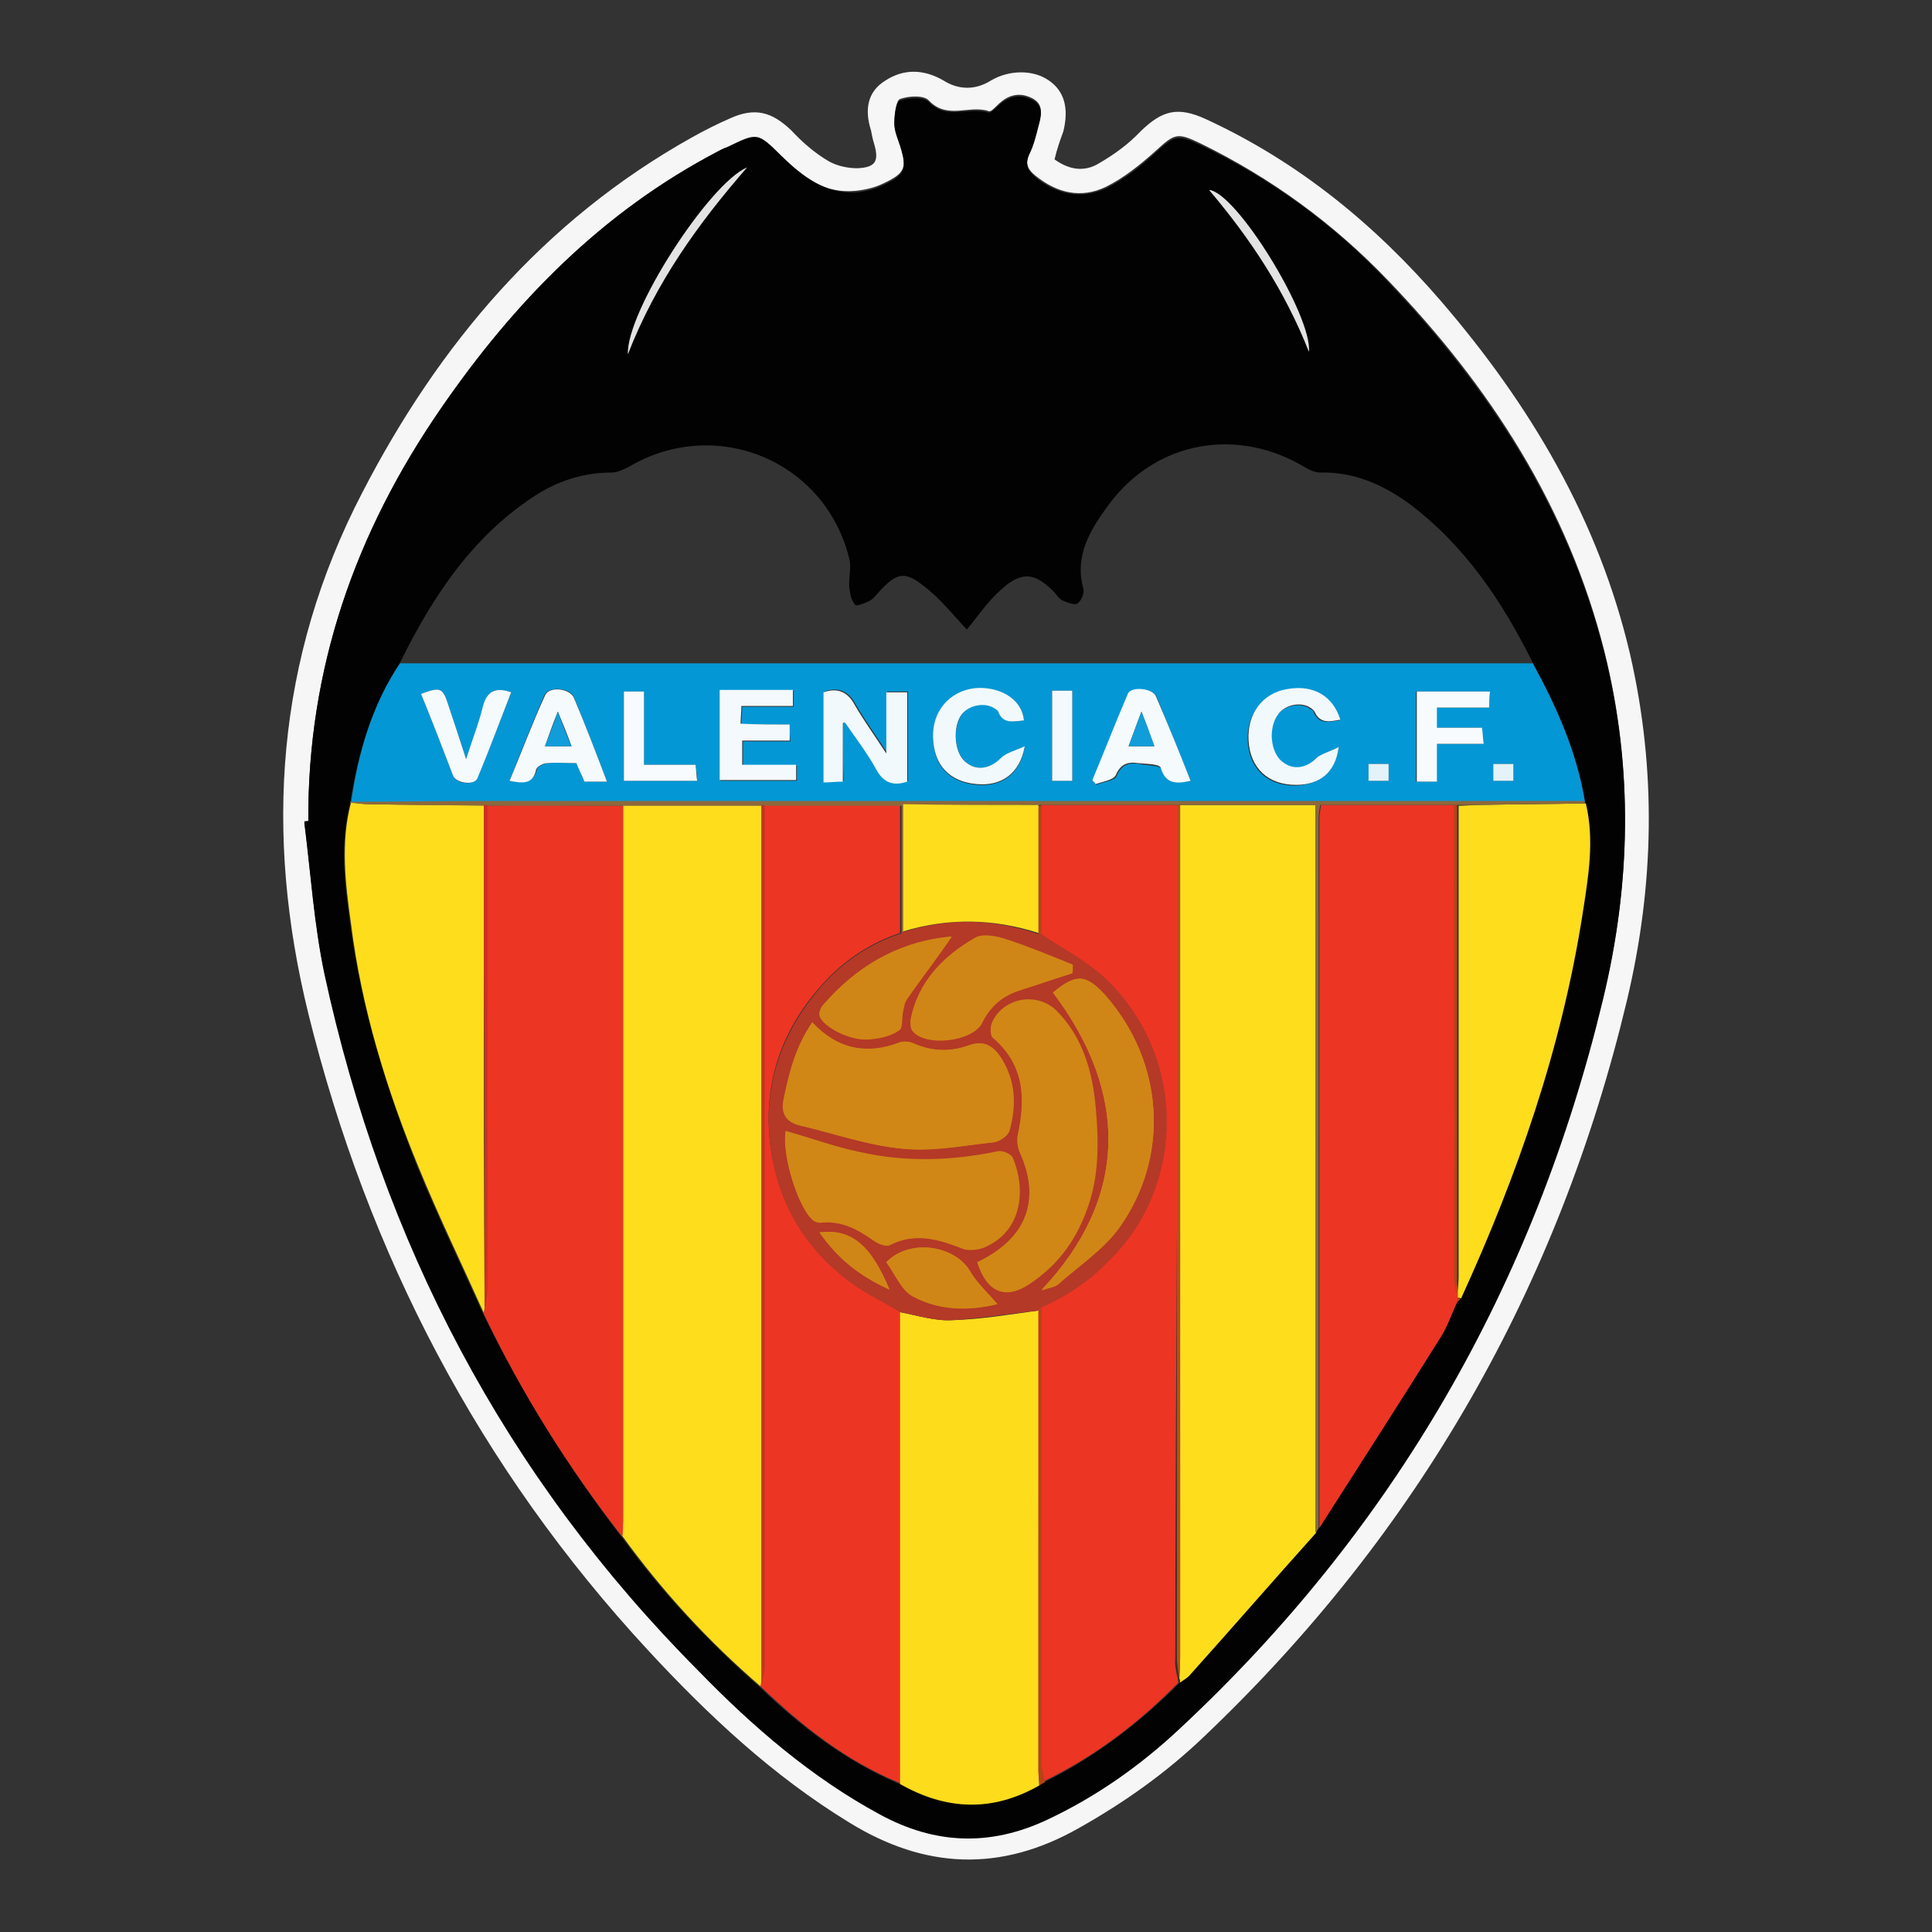 <?xml version="1.0" encoding="utf-8"?>
<!-- Generator: Adobe Illustrator 24.3.0, SVG Export Plug-In . SVG Version: 6.00 Build 0)  -->
<svg version="1.1" id="Layer_1" xmlns="http://www.w3.org/2000/svg" xmlns:xlink="http://www.w3.org/1999/xlink" x="0px" y="0px"
	 viewBox="0 0 24 24" style="enable-background:new 0 0 24 24;" xml:space="preserve">
<rect x="0" y="0" width="24" height="24" fill="#333333" stroke="none"/>
<style type="text/css">
	.st0{fill:#D08716;}
	.st1{fill:#F6F6F6;}
	.st2{fill:#020202;}
	.st3{fill:#0497D5;}
	.st4{fill:#FDDD1C;}
	.st5{fill:#FEDE1C;}
	.st6{fill:#ED3524;}
	.st7{fill:#FDDC1C;}
	.st8{fill:#8C683D;}
	.st9{fill:#E3E3E3;}
	.st10{fill:#B7421A;}
	.st11{fill:#F1F9FC;}
	.st12{fill:#F3F9FC;}
	.st13{fill:#F5FAFD;}
	.st14{fill:#F7FBFD;}
	.st15{fill:#E4F3FA;}
	.st16{fill:#C0381C;}
	.st17{fill:#B64F19;}
	.st18{fill:#B43927;}
	.st19{fill:#CD311F;}
	.st20{fill:#119DD9;}
	.st21{fill:#D08616;}
</style>
<circle class="st0" cx="12.05" cy="13.97" r="2.39"/>
<path class="st1" d="M13.1,1.98c0.18,0.13,0.37,0.16,0.55,0.05c0.19-0.11,0.37-0.24,0.52-0.4c0.27-0.26,0.46-0.31,0.81-0.15
	c1.15,0.53,2.1,1.31,2.92,2.26c1.11,1.29,1.96,2.72,2.35,4.39c0.33,1.44,0.3,2.87-0.04,4.3c-0.85,3.56-2.59,6.61-5.25,9.14
	c-0.47,0.45-0.99,0.82-1.56,1.14c-0.97,0.55-1.91,0.51-2.85-0.07c-0.95-0.58-1.75-1.33-2.5-2.14c-2.1-2.27-3.48-4.92-4.22-7.91
	c-0.55-2.24-0.4-4.41,0.67-6.47c0.95-1.84,2.25-3.38,4.09-4.41c0.16-0.09,0.32-0.17,0.48-0.24c0.31-0.14,0.52-0.08,0.76,0.15
	C9.97,1.77,10.12,1.9,10.29,2c0.1,0.06,0.24,0.09,0.36,0.09c0.23-0.01,0.27-0.09,0.21-0.3c-0.02-0.06-0.03-0.12-0.04-0.17
	C10.74,1.37,10.77,1.14,11,1c0.23-0.15,0.48-0.14,0.72,0c0.19,0.12,0.4,0.12,0.59,0c0.22-0.13,0.52-0.14,0.72,0
	c0.19,0.13,0.25,0.34,0.18,0.63C13.17,1.74,13.13,1.85,13.1,1.98z M3.83,10.2c-0.02,0-0.03,0-0.05,0c0.08,0.63,0.12,1.26,0.25,1.88
	c0.73,3.33,2.24,6.23,4.65,8.66c0.68,0.68,1.4,1.31,2.25,1.78c0.68,0.37,1.36,0.4,2.07,0.07c0.62-0.29,1.16-0.68,1.66-1.14
	c2.66-2.48,4.39-5.51,5.25-9.04c0.35-1.44,0.38-2.88,0.02-4.32c-0.45-1.79-1.42-3.29-2.69-4.61c-0.67-0.7-1.45-1.27-2.33-1.7
	c-0.29-0.14-0.32-0.12-0.56,0.1c-0.19,0.17-0.39,0.33-0.61,0.44c-0.31,0.15-0.61,0.08-0.88-0.14c-0.1-0.08-0.13-0.16-0.07-0.29
	c0.05-0.11,0.08-0.23,0.11-0.34c0.03-0.12,0.07-0.24-0.06-0.32c-0.14-0.08-0.28-0.07-0.41,0.04c-0.05,0.04-0.12,0.13-0.15,0.11
	c-0.24-0.08-0.51,0.11-0.74-0.13c-0.06-0.07-0.25-0.06-0.36-0.02c-0.05,0.02-0.07,0.19-0.07,0.29c0,0.09,0.04,0.18,0.07,0.27
	c0.09,0.29,0.07,0.36-0.21,0.49c-0.1,0.05-0.23,0.08-0.34,0.09C10.24,2.41,9.96,2.2,9.71,1.94c-0.3-0.3-0.3-0.3-0.68-0.11
	C8.99,1.85,8.95,1.86,8.92,1.88C7.48,2.64,6.39,3.75,5.48,5.07C4.41,6.62,3.82,8.31,3.83,10.2z"/>
<path class="st2" d="M3.83,10.2C3.82,8.31,4.41,6.62,5.48,5.07c0.91-1.32,2-2.44,3.44-3.19c0.04-0.02,0.07-0.04,0.11-0.05
	c0.39-0.18,0.38-0.18,0.68,0.11c0.26,0.25,0.54,0.47,0.92,0.45c0.12-0.01,0.24-0.04,0.34-0.09c0.28-0.13,0.3-0.2,0.21-0.49
	c-0.03-0.09-0.07-0.18-0.07-0.27c0-0.1,0.02-0.27,0.07-0.29c0.11-0.04,0.3-0.05,0.36,0.02c0.22,0.23,0.5,0.05,0.74,0.13
	c0.03,0.01,0.1-0.07,0.15-0.11c0.13-0.11,0.27-0.12,0.41-0.04c0.13,0.08,0.09,0.21,0.06,0.32c-0.03,0.12-0.06,0.24-0.11,0.34
	c-0.06,0.13-0.03,0.2,0.07,0.29c0.27,0.22,0.57,0.28,0.88,0.14c0.22-0.11,0.43-0.27,0.61-0.44c0.24-0.21,0.26-0.24,0.56-0.1
	c0.88,0.42,1.66,0.99,2.33,1.7c1.26,1.32,2.23,2.81,2.69,4.61c0.36,1.44,0.33,2.88-0.02,4.32c-0.85,3.53-2.59,6.56-5.25,9.04
	c-0.49,0.46-1.04,0.85-1.66,1.14c-0.71,0.33-1.39,0.3-2.07-0.07c-0.85-0.46-1.58-1.09-2.25-1.78c-2.41-2.42-3.93-5.33-4.65-8.66
	c-0.13-0.62-0.17-1.25-0.25-1.88C3.8,10.2,3.81,10.2,3.83,10.2z M18.14,16.13c0.7-1.53,1.25-3.11,1.51-4.78
	c0.07-0.45,0.15-0.91,0.04-1.37V9.96c-0.1-0.62-0.35-1.18-0.65-1.73c-0.38-0.76-0.84-1.45-1.53-1.97c-0.33-0.24-0.69-0.4-1.11-0.39
	c-0.06,0-0.13-0.03-0.18-0.06c-0.84-0.51-1.85-0.34-2.44,0.45c-0.23,0.31-0.44,0.64-0.32,1.06c0.01,0.05-0.03,0.15-0.08,0.18
	c-0.04,0.02-0.13-0.02-0.18-0.04c-0.04-0.02-0.07-0.06-0.1-0.1c-0.24-0.25-0.41-0.27-0.67-0.03c-0.17,0.15-0.3,0.35-0.42,0.49
	c-0.17-0.18-0.34-0.4-0.56-0.56c-0.22-0.17-0.32-0.13-0.51,0.07c-0.04,0.04-0.08,0.1-0.13,0.13c-0.06,0.03-0.18,0.08-0.19,0.05
	c-0.05-0.06-0.06-0.14-0.07-0.22c-0.01-0.11,0.03-0.24,0-0.35c-0.3-1.22-1.66-1.78-2.74-1.14C7.75,5.83,7.67,5.87,7.6,5.87
	c-0.33,0-0.63,0.09-0.91,0.26C5.88,6.64,5.38,7.4,4.97,8.23C4.62,8.76,4.45,9.35,4.35,9.97v0.01c-0.13,0.5-0.07,1,0,1.5
	c0.14,1.05,0.45,2.05,0.84,3.03c0.25,0.61,0.54,1.21,0.81,1.81c0.48,0.98,1.05,1.9,1.72,2.77c0.5,0.69,1.08,1.31,1.72,1.87
	c0.51,0.49,1.07,0.92,1.73,1.2c0.57,0.33,1.15,0.35,1.73,0.02c0.02-0.01,0.05-0.03,0.07-0.04c0.63-0.31,1.18-0.73,1.68-1.23
	c0.04-0.03,0.08-0.05,0.11-0.08c0.53-0.59,1.05-1.19,1.58-1.78c0.01-0.02,0.02-0.04,0.04-0.06c0.51-0.79,1.02-1.59,1.52-2.39
	c0.08-0.13,0.13-0.29,0.2-0.43C18.12,16.15,18.13,16.14,18.14,16.13z M9.28,2.08C8.81,2.28,7.78,3.87,7.8,4.4
	C8.15,3.5,8.68,2.77,9.28,2.08z M15.02,2.36c0.51,0.61,0.95,1.25,1.24,2.01C16.3,3.91,15.35,2.39,15.02,2.36z"/>
<path class="st3" d="M4.97,8.24c4.69,0,9.38,0,14.07,0c0.3,0.55,0.55,1.11,0.65,1.73c-4.56,0-9.12,0-13.67,0
	c-0.55,0-1.11,0-1.66,0.01C4.45,9.35,4.62,8.76,4.97,8.24z M10.47,8.98c0.01,0,0.02-0.01,0.04-0.01c0.13,0.19,0.27,0.37,0.38,0.57
	c0.09,0.17,0.21,0.21,0.39,0.16c0-0.37,0-0.73,0-1.11c-0.09,0-0.16,0-0.26,0c0,0.25,0,0.48,0,0.76c-0.15-0.23-0.28-0.41-0.39-0.6
	c-0.09-0.17-0.22-0.22-0.39-0.16c0,0.37,0,0.74,0,1.12c0.08,0,0.15-0.01,0.24-0.01C10.47,9.45,10.47,9.22,10.47,8.98z M9.81,9
	c-0.21,0-0.4,0-0.6,0c0-0.08,0.01-0.15,0.01-0.22c0.22,0,0.43,0,0.64,0c0-0.08,0-0.14,0-0.2c-0.31,0-0.61,0-0.91,0
	c0,0.38,0,0.75,0,1.12c0.32,0,0.63,0,0.95,0c0-0.07,0-0.12,0-0.19c-0.23,0-0.45,0-0.67,0c0-0.11,0-0.19,0-0.3c0.2,0,0.39,0,0.59,0
	C9.81,9.14,9.81,9.09,9.81,9z M14.79,9.7c-0.14-0.35-0.28-0.7-0.42-1.04c-0.04-0.11-0.31-0.13-0.35-0.03
	c-0.16,0.35-0.3,0.71-0.44,1.07c0.01,0.02,0.03,0.03,0.04,0.05c0.09-0.04,0.23-0.05,0.25-0.11c0.06-0.14,0.15-0.17,0.28-0.15
	c0.1,0.02,0.26,0.02,0.28,0.06C14.48,9.74,14.61,9.73,14.79,9.7z M7.54,9.71C7.4,9.34,7.27,9,7.13,8.66
	C7.08,8.54,6.81,8.52,6.76,8.64C6.61,8.99,6.47,9.34,6.33,9.7c0.16,0.02,0.29,0.04,0.34-0.14c0-0.04,0.08-0.07,0.13-0.08
	c0.12-0.01,0.24,0,0.36,0c0.04,0.08,0.07,0.15,0.1,0.23C7.35,9.71,7.43,9.71,7.54,9.71z M12.72,8.95c-0.03-0.3-0.35-0.42-0.62-0.39
	c-0.31,0.04-0.52,0.29-0.51,0.61c0.01,0.34,0.2,0.55,0.54,0.58c0.31,0.03,0.54-0.13,0.6-0.47c-0.12,0.06-0.23,0.09-0.3,0.15
	C12.3,9.55,12.13,9.58,12,9.47c-0.15-0.12-0.17-0.45-0.04-0.61c0.1-0.12,0.3-0.15,0.42-0.06c0.01,0.01,0.02,0.02,0.03,0.03
	C12.46,9,12.59,8.96,12.72,8.95z M16.63,9.28c-0.12,0.06-0.22,0.09-0.29,0.15c-0.12,0.12-0.28,0.15-0.41,0.05
	c-0.15-0.12-0.18-0.43-0.06-0.6c0.09-0.12,0.29-0.16,0.41-0.07c0.02,0.01,0.04,0.02,0.04,0.04c0.07,0.16,0.19,0.11,0.32,0.1
	c-0.08-0.3-0.33-0.44-0.66-0.38c-0.3,0.05-0.5,0.31-0.48,0.64c0.02,0.34,0.24,0.55,0.59,0.55C16.38,9.75,16.59,9.6,16.63,9.28z
	 M5.79,9.43C5.71,9.18,5.64,8.97,5.57,8.76C5.5,8.54,5.47,8.53,5.23,8.62C5.37,8.96,5.5,9.3,5.63,9.64c0.04,0.1,0.25,0.12,0.29,0.03
	C6.08,9.31,6.21,8.96,6.35,8.6c-0.21-0.07-0.3-0.01-0.34,0.17C5.96,8.98,5.88,9.18,5.79,9.43z M18.5,8.79c0-0.08,0-0.14,0-0.2
	c-0.3,0-0.6,0-0.91,0c0,0.38,0,0.75,0,1.12c0.09,0,0.16,0,0.25,0c0-0.16,0-0.3,0-0.47c0.2,0,0.38,0,0.58,0
	c-0.01-0.08-0.01-0.13-0.02-0.2c-0.19,0-0.37,0-0.56,0c0-0.09,0-0.15,0-0.25C18.07,8.79,18.28,8.79,18.5,8.79z M7.75,8.59
	c0,0.38,0,0.75,0,1.11c0.31,0,0.61,0,0.91,0c0-0.07-0.01-0.13-0.02-0.2c-0.22,0-0.42,0-0.64,0c0-0.32,0-0.61,0-0.91
	C7.91,8.59,7.83,8.59,7.75,8.59z M13.07,8.58c0,0.39,0,0.76,0,1.12c0.09,0,0.17,0,0.25,0c0-0.38,0-0.75,0-1.12
	C13.24,8.58,13.16,8.58,13.07,8.58z M17.25,9.49c-0.1,0-0.17,0-0.25,0c0,0.08,0,0.15,0,0.21c0.09,0,0.17,0,0.25,0
	C17.25,9.63,17.25,9.57,17.25,9.49z M18.55,9.7c0.08,0,0.16,0,0.25,0c0-0.07,0-0.14,0-0.21c-0.09,0-0.17,0-0.25,0
	C18.55,9.57,18.55,9.63,18.55,9.7z"/>
<path class="st4" d="M9.45,20.95c-0.65-0.56-1.22-1.18-1.72-1.87c0-0.07,0.01-0.13,0.01-0.2c0-2.96,0-5.92,0-8.88
	c0.57,0,1.15,0,1.72,0c0,3.64,0,7.29,0,10.93C9.45,20.94,9.45,20.95,9.45,20.95z"/>
<path class="st5" d="M16.35,19.04c-0.53,0.59-1.05,1.19-1.58,1.78c-0.03,0.03-0.07,0.05-0.11,0.08c0-0.02,0-0.04-0.01-0.05
	c0-0.09,0.01-0.17,0.01-0.26c0-3.53,0-7.06,0-10.59c0.56,0,1.11,0,1.68,0c0,0.11,0,0.19,0,0.28C16.35,13.2,16.35,16.12,16.35,19.04z
	"/>
<path class="st6" d="M14.63,20.85c0,0.02,0,0.04,0.01,0.05c-0.49,0.5-1.04,0.92-1.68,1.23c-0.02-0.08-0.04-0.15-0.04-0.23
	c0-1.89-0.04-3.77-0.04-5.66c0.32-0.14,0.63-0.36,0.88-0.61c0.9-0.93,0.95-2.49-0.02-3.44c-0.24-0.24-0.56-0.4-0.84-0.59
	c0-0.53,0.02-1.07,0.03-1.6c0.56,0,1.16,0,1.71,0c0,0.09,0,0.17,0,0.26c0,3.45-0.04,6.89-0.04,10.34
	C14.59,20.68,14.61,20.77,14.63,20.85z"/>
<path class="st6" d="M9.45,20.95c-0.01-0.01,0-0.01,0-0.02c0.01-0.08,0.04-0.17,0.04-0.25c0-2.41,0-4.81,0-7.22
	c0-1.15,0-2.31,0-3.46c0.55,0,1.11,0,1.69,0c0,0.55,0,1.07,0,1.59c-0.36,0.12-0.68,0.33-0.93,0.6c-0.53,0.57-0.78,1.25-0.68,2.04
	c0.09,0.68,0.4,1.23,0.94,1.65c0.21,0.16,0.45,0.28,0.67,0.41c0,1.95,0,3.91,0,5.86C10.52,21.88,9.97,21.45,9.45,20.95z"/>
<path class="st6" d="M7.74,10.01c0,2.96,0,5.92,0,8.88c0,0.07,0,0.13-0.01,0.2c-0.67-0.86-1.25-1.78-1.72-2.77
	c0-0.02,0.01-0.05,0.01-0.07c0.01-0.08,0.03-0.15,0.03-0.23c0-2,0-4.01,0-6.01C6.61,10,7.18,10.01,7.74,10.01z"/>
<path class="st6" d="M18.11,16.16c-0.07,0.14-0.12,0.3-0.2,0.43c-0.5,0.8-1.01,1.59-1.52,2.39c0-0.03,0-0.07,0-0.1
	c0-2.9,0-5.81,0-8.71c0-0.05,0.01-0.1,0.02-0.17c0.56,0,1.11,0,1.67,0c0,1.95,0,3.9,0.01,5.85c0,0.08,0.02,0.15,0.03,0.23
	c0,0.01,0,0.02,0,0.03C18.11,16.13,18.11,16.15,18.11,16.16z"/>
<path class="st7" d="M11.18,22.16c0-1.95,0-3.91,0-5.86c0.21,0.04,0.43,0.11,0.64,0.1c0.36-0.01,0.72-0.07,1.08-0.12
	c0,1.91,0,3.81,0,5.72c0,0.06,0.01,0.12,0.01,0.18C12.33,22.51,11.76,22.49,11.18,22.16z"/>
<path class="st4" d="M6.02,16.24c0,0.02-0.01,0.05-0.01,0.07c-0.27-0.6-0.56-1.2-0.81-1.81c-0.4-0.97-0.71-1.98-0.84-3.03
	c-0.07-0.5-0.13-1,0-1.5C4.44,9.98,4.52,9.99,4.6,9.99C5.06,10,5.54,10,6.01,10c0,0.69,0,1.39,0,2.08
	C6.01,13.47,6.01,14.86,6.02,16.24z"/>
<path class="st4" d="M18.11,16.12c0-0.01,0-0.02,0-0.03c0-0.08,0.01-0.16,0.01-0.24c0-1.95,0-3.89,0-5.84
	c0.08,0,0.16-0.01,0.24-0.01c0.45-0.01,0.89-0.01,1.34-0.02c0.11,0.46,0.03,0.92-0.04,1.37c-0.26,1.67-0.81,3.25-1.51,4.78
	C18.13,16.12,18.12,16.12,18.11,16.12z"/>
<path class="st8" d="M19.69,9.98C19.24,9.99,18.8,9.99,18.35,10c-0.08,0-0.16,0-0.24,0c-0.01,0-0.03,0-0.04,0c-0.55,0-1.1,0-1.67,0
	c-0.01,0.06-0.02,0.12-0.02,0.17c0,2.9,0,5.81,0,8.71c0,0.03,0,0.07,0,0.1c-0.01,0.02-0.02,0.04-0.04,0.06c0-2.92,0-5.84,0-8.76
	c0-0.09,0-0.17,0-0.28c-0.57,0-1.13,0-1.68,0c-0.01,0-0.03,0-0.04,0c-0.56,0-1.12,0-1.67,0c-0.01,0-0.03,0-0.04,0
	c-0.56,0-1.12,0-1.68,0c0,0.54,0,1.06,0,1.58c-0.01,0.01-0.02,0.01-0.03,0.02c0-0.52,0-1.05,0-1.59c-0.58,0-1.13,0-1.69,0
	c-0.01,0-0.03,0-0.04,0c-0.57,0-1.15,0-1.72,0c-0.56,0-1.12,0-1.68,0c-0.01,0-0.03,0-0.04,0C5.54,10,5.06,10,4.59,9.99
	c-0.08,0-0.16-0.01-0.24-0.02V9.96c0.55,0,1.11-0.01,1.66-0.01c4.56,0,9.11,0,13.67,0C19.69,9.96,19.69,9.98,19.69,9.98z"/>
<path class="st9" d="M9.28,2.08C8.68,2.77,8.15,3.5,7.8,4.4C7.78,3.87,8.81,2.28,9.28,2.08z"/>
<path class="st9" d="M15.02,2.36c0.34,0.03,1.28,1.56,1.24,2.01C15.96,3.61,15.53,2.96,15.02,2.36z"/>
<path class="st10" d="M12.91,22.18c0-0.06-0.01-0.12-0.01-0.18c0-1.91,0-3.81,0-5.72c0.01-0.01,0.03-0.02,0.04-0.04
	c0,1.89,0,3.78,0,5.67c0,0.08,0.03,0.15,0.04,0.23C12.96,22.15,12.94,22.16,12.91,22.18z"/>
<path class="st10" d="M18.11,16.12c0.01,0,0.02,0.01,0.03,0.02c-0.01,0.01-0.02,0.02-0.03,0.03C18.11,16.15,18.11,16.13,18.11,16.12
	z"/>
<path class="st11" d="M10.47,8.98c0,0.24,0,0.47,0,0.73c-0.09,0-0.16,0.01-0.24,0.01c0-0.38,0-0.75,0-1.12
	c0.17-0.06,0.3-0.01,0.39,0.16c0.11,0.19,0.24,0.37,0.39,0.6c0-0.28,0-0.51,0-0.76c0.1,0,0.18,0,0.26,0c0,0.37,0,0.74,0,1.11
	c-0.18,0.06-0.3,0.01-0.39-0.16c-0.11-0.2-0.25-0.38-0.38-0.57C10.49,8.97,10.48,8.98,10.47,8.98z"/>
<path class="st12" d="M9.81,9c0,0.08,0,0.13,0,0.2c-0.2,0-0.39,0-0.59,0c0,0.11,0,0.2,0,0.3c0.23,0,0.45,0,0.67,0
	c0,0.07,0,0.13,0,0.19c-0.31,0-0.62,0-0.95,0c0-0.37,0-0.74,0-1.12c0.3,0,0.6,0,0.91,0c0,0.06,0,0.12,0,0.2c-0.21,0-0.42,0-0.64,0
	c0,0.08-0.01,0.14-0.01,0.22C9.41,9,9.6,9,9.81,9z"/>
<path class="st13" d="M14.79,9.7c-0.18,0.04-0.31,0.04-0.37-0.16c-0.01-0.05-0.18-0.05-0.28-0.06c-0.13-0.02-0.22,0.01-0.28,0.15
	c-0.03,0.06-0.16,0.08-0.25,0.11c-0.01-0.02-0.03-0.03-0.04-0.05c0.15-0.36,0.29-0.72,0.44-1.07c0.04-0.1,0.31-0.07,0.35,0.03
	C14.51,9,14.65,9.34,14.79,9.7z M14.34,9.27c-0.05-0.14-0.1-0.26-0.16-0.43c-0.07,0.18-0.11,0.3-0.16,0.43
	C14.13,9.27,14.22,9.27,14.34,9.27z"/>
<path class="st13" d="M7.54,9.71c-0.11,0-0.2,0-0.28,0c-0.03-0.08-0.07-0.15-0.1-0.23c-0.12,0-0.24-0.01-0.36,0
	c-0.05,0-0.13,0.04-0.14,0.08C6.62,9.75,6.49,9.73,6.33,9.7c0.15-0.36,0.28-0.71,0.44-1.06c0.05-0.12,0.31-0.09,0.36,0.03
	C7.27,9,7.4,9.34,7.54,9.71z M6.77,9.27c0.12,0,0.22,0,0.33,0C7.05,9.13,7,9.01,6.93,8.84C6.86,9.01,6.82,9.13,6.77,9.27z"/>
<path class="st11" d="M12.72,8.95C12.59,8.96,12.46,9,12.4,8.84c0-0.01-0.02-0.02-0.03-0.03c-0.12-0.09-0.32-0.06-0.42,0.06
	c-0.12,0.15-0.1,0.49,0.05,0.6c0.13,0.11,0.3,0.08,0.43-0.05c0.07-0.07,0.17-0.09,0.3-0.15c-0.06,0.34-0.29,0.5-0.6,0.47
	c-0.34-0.03-0.53-0.24-0.54-0.58c-0.01-0.32,0.2-0.57,0.51-0.61C12.37,8.52,12.69,8.65,12.72,8.95z"/>
<path class="st11" d="M16.63,9.28c-0.04,0.32-0.24,0.47-0.53,0.47c-0.35,0-0.57-0.21-0.59-0.55c-0.02-0.33,0.17-0.59,0.48-0.64
	c0.33-0.06,0.57,0.09,0.66,0.38C16.53,8.96,16.4,9,16.33,8.84c-0.01-0.02-0.03-0.03-0.04-0.04c-0.12-0.09-0.32-0.05-0.41,0.07
	c-0.13,0.17-0.1,0.49,0.06,0.6c0.13,0.1,0.29,0.07,0.41-0.05C16.4,9.37,16.51,9.34,16.63,9.28z"/>
<path class="st13" d="M5.79,9.43C5.87,9.18,5.95,8.98,6,8.77C6.05,8.59,6.15,8.53,6.35,8.6C6.21,8.96,6.08,9.31,5.93,9.67
	c-0.04,0.09-0.26,0.06-0.3-0.03C5.5,9.3,5.37,8.96,5.23,8.62C5.47,8.53,5.5,8.54,5.57,8.76C5.64,8.97,5.71,9.18,5.79,9.43z"/>
<path class="st14" d="M18.5,8.79c-0.22,0-0.43,0-0.65,0c0,0.09,0,0.16,0,0.25c0.19,0,0.36,0,0.56,0c0.01,0.07,0.01,0.12,0.02,0.2
	c-0.2,0-0.38,0-0.58,0c0,0.16,0,0.31,0,0.47c-0.09,0-0.17,0-0.25,0c0-0.37,0-0.74,0-1.12c0.31,0,0.6,0,0.91,0
	C18.5,8.65,18.5,8.71,18.5,8.79z"/>
<path class="st14" d="M7.75,8.59c0.08,0,0.16,0,0.25,0c0,0.3,0,0.59,0,0.91c0.22,0,0.42,0,0.64,0c0.01,0.07,0.01,0.13,0.02,0.2
	c-0.31,0-0.6,0-0.91,0C7.75,9.34,7.75,8.97,7.75,8.59z"/>
<path class="st12" d="M13.07,8.58c0.09,0,0.16,0,0.25,0c0,0.38,0,0.74,0,1.12c-0.08,0-0.16,0-0.25,0
	C13.07,9.34,13.07,8.97,13.07,8.58z"/>
<path class="st15" d="M17.25,9.49c0,0.08,0,0.14,0,0.21c-0.09,0-0.16,0-0.25,0c0-0.07,0-0.13,0-0.21
	C17.08,9.49,17.15,9.49,17.25,9.49z"/>
<path class="st15" d="M18.55,9.7c0-0.07,0-0.13,0-0.21c0.08,0,0.16,0,0.25,0c0,0.06,0,0.13,0,0.21C18.71,9.7,18.63,9.7,18.55,9.7z"
	/>
<path class="st16" d="M9.46,10c0.01,0,0.03,0,0.04,0c0,1.15,0,2.31,0,3.46c0,2.41,0,4.81,0,7.22c0,0.08-0.02,0.17-0.04,0.25
	C9.46,17.29,9.46,13.65,9.46,10z"/>
<path class="st17" d="M14.62,10c0.01,0,0.03,0,0.04,0c0,3.53,0,7.06,0,10.59c0,0.09,0,0.17-0.01,0.26
	c-0.01-0.08-0.03-0.17-0.03-0.25c0-3.45,0-6.89,0-10.34C14.62,10.18,14.62,10.09,14.62,10z"/>
<path class="st18" d="M12.94,16.24c-0.01,0.01-0.03,0.02-0.04,0.04c-0.36,0.04-0.72,0.1-1.08,0.12c-0.21,0.01-0.43-0.06-0.64-0.1
	c-0.23-0.14-0.47-0.25-0.67-0.41c-0.54-0.42-0.85-0.97-0.94-1.65c-0.1-0.79,0.16-1.47,0.68-2.04c0.25-0.27,0.57-0.48,0.93-0.6
	c0.01,0,0.02-0.01,0.03-0.02c0.56-0.18,1.12-0.17,1.68,0.02c0.01,0,0.03,0,0.04,0c0.28,0.19,0.6,0.35,0.84,0.59
	c0.97,0.96,0.96,2.54,0.01,3.47C13.54,15.91,13.26,16.1,12.94,16.24z M10.09,12.7c-0.21,0.31-0.29,0.63-0.35,0.97
	c-0.03,0.17,0.04,0.27,0.2,0.31c0.42,0.1,0.85,0.25,1.28,0.29c0.37,0.04,0.75-0.04,1.13-0.08c0.07-0.01,0.17-0.08,0.19-0.14
	c0.09-0.32,0.08-0.63-0.11-0.92c-0.1-0.15-0.22-0.21-0.4-0.14c-0.23,0.08-0.46,0.07-0.68-0.03c-0.05-0.02-0.12-0.03-0.17-0.01
	C10.77,13.1,10.41,13.04,10.09,12.7z M12.14,15.68c0.12,0.38,0.35,0.47,0.65,0.27c0.33-0.22,0.55-0.51,0.69-0.88
	c0.16-0.43,0.16-0.88,0.12-1.32s-0.16-0.87-0.49-1.19c-0.24-0.23-0.66-0.16-0.79,0.15c-0.02,0.05-0.02,0.15,0.01,0.18
	c0.4,0.34,0.41,0.76,0.31,1.22c-0.01,0.06,0,0.13,0.02,0.19C12.94,14.91,12.77,15.38,12.14,15.68z M9.76,14.05
	c-0.04,0.27,0.13,0.88,0.31,1.08c0.03,0.03,0.08,0.05,0.11,0.05c0.26-0.03,0.46,0.08,0.66,0.22c0.06,0.04,0.16,0.08,0.2,0.06
	c0.31-0.16,0.6-0.07,0.9,0.04c0.08,0.03,0.19,0.03,0.27-0.01c0.48-0.2,0.52-0.73,0.36-1.12c-0.02-0.04-0.12-0.08-0.17-0.07
	c-0.57,0.12-1.15,0.14-1.72,0.01C10.38,14.25,10.08,14.14,9.76,14.05z M13.08,12.33c0.96,1.27,0.92,2.57-0.14,3.69
	c0.09-0.03,0.16-0.03,0.2-0.07c0.26-0.23,0.56-0.42,0.76-0.7c0.64-0.89,0.56-2.06-0.17-2.89C13.49,12.1,13.37,12.09,13.08,12.33z
	 M13.32,12.09c0-0.03,0-0.07,0.01-0.1c-0.27-0.1-0.53-0.22-0.81-0.31c-0.13-0.04-0.31-0.08-0.4-0.02c-0.39,0.23-0.71,0.54-0.8,1.02
	c-0.01,0.04-0.01,0.1,0.02,0.13c0.16,0.2,0.74,0.13,0.86-0.1c0.09-0.19,0.24-0.33,0.45-0.4C12.87,12.24,13.1,12.16,13.32,12.09z
	 M11.82,11.64c0.01,0-0.03-0.01-0.06,0c-0.63,0.07-1.14,0.38-1.55,0.86c-0.02,0.03-0.04,0.09-0.03,0.12
	c0.05,0.15,0.41,0.32,0.62,0.29c0.12-0.02,0.25-0.05,0.35-0.11c0.05-0.03,0.03-0.16,0.05-0.24c0.01-0.05,0.02-0.11,0.05-0.15
	C11.46,12.15,11.64,11.9,11.82,11.64z M12.39,16.2c-0.13-0.15-0.26-0.27-0.34-0.41c-0.19-0.32-0.75-0.41-1.04-0.11
	c0.11,0.15,0.19,0.36,0.34,0.43C11.67,16.28,12.03,16.29,12.39,16.2z M10.18,15.31c0.22,0.32,0.49,0.54,0.87,0.71
	C10.82,15.46,10.57,15.26,10.18,15.31z"/>
<path class="st10" d="M12.94,11.6c-0.01,0-0.03,0-0.04,0c0-0.53,0-1.06,0-1.59c0.01,0,0.03,0,0.04,0
	C12.94,10.53,12.94,11.07,12.94,11.6z"/>
<path class="st19" d="M6.01,10c0.01,0,0.03,0,0.04,0c0,2,0,4.01,0,6.01c0,0.08-0.02,0.15-0.03,0.23c0-1.39,0-2.77-0.01-4.16
	C6.01,11.39,6.01,10.7,6.01,10z"/>
<path class="st10" d="M18.06,10c0.01,0,0.03,0,0.04,0c0,1.95,0,3.89,0,5.84c0,0.08,0,0.16-0.01,0.24c-0.01-0.08-0.03-0.15-0.03-0.23
	C18.07,13.9,18.06,11.95,18.06,10z"/>
<path class="st5" d="M12.9,10c0,0.53,0,1.06,0,1.59c-0.56-0.18-1.12-0.19-1.68-0.02c0-0.52,0-1.04,0-1.58C11.78,10,12.34,10,12.9,10
	z"/>
<path class="st20" d="M14.34,9.27c-0.12,0-0.21,0-0.32,0c0.05-0.13,0.09-0.25,0.16-0.43C14.25,9.01,14.29,9.13,14.34,9.27z"/>
<path class="st20" d="M6.77,9.27c0.05-0.14,0.1-0.25,0.16-0.43C6.99,9.01,7.04,9.13,7.1,9.27C6.98,9.27,6.89,9.27,6.77,9.27z"/>
<path class="st0" d="M10.09,12.7c0.32,0.34,0.68,0.41,1.08,0.25c0.05-0.02,0.12-0.01,0.17,0.01c0.22,0.1,0.45,0.11,0.68,0.03
	c0.19-0.07,0.3-0.01,0.4,0.14c0.19,0.29,0.2,0.6,0.11,0.92c-0.02,0.06-0.12,0.13-0.19,0.14c-0.38,0.04-0.76,0.11-1.13,0.08
	c-0.43-0.04-0.85-0.19-1.28-0.29c-0.16-0.04-0.23-0.14-0.2-0.31C9.8,13.33,9.88,13.01,10.09,12.7z"/>
<path class="st0" d="M12.14,15.68c0.62-0.3,0.79-0.77,0.53-1.39c-0.02-0.06-0.03-0.13-0.02-0.19c0.11-0.46,0.09-0.89-0.31-1.22
	c-0.03-0.03-0.03-0.13-0.01-0.18c0.13-0.31,0.55-0.38,0.79-0.15c0.33,0.33,0.45,0.76,0.49,1.19c0.04,0.44,0.05,0.89-0.12,1.32
	c-0.14,0.37-0.36,0.66-0.69,0.88C12.5,16.15,12.26,16.05,12.14,15.68z"/>
<path class="st0" d="M9.76,14.05c0.32,0.09,0.62,0.2,0.93,0.27c0.57,0.13,1.15,0.11,1.72-0.01c0.05-0.01,0.15,0.03,0.17,0.07
	c0.17,0.4,0.12,0.92-0.36,1.12c-0.08,0.03-0.2,0.04-0.27,0.01c-0.3-0.12-0.59-0.2-0.9-0.04c-0.05,0.02-0.15-0.02-0.2-0.06
	c-0.2-0.14-0.4-0.25-0.66-0.22c-0.04,0-0.09-0.02-0.11-0.05C9.89,14.94,9.71,14.32,9.76,14.05z"/>
<path class="st21" d="M13.08,12.33c0.29-0.24,0.41-0.23,0.65,0.04c0.73,0.83,0.81,2,0.17,2.89c-0.2,0.27-0.5,0.47-0.76,0.7
	c-0.04,0.03-0.11,0.04-0.2,0.07C14,14.9,14.04,13.6,13.08,12.33z"/>
<path class="st21" d="M13.32,12.09c-0.23,0.07-0.45,0.15-0.68,0.21c-0.21,0.06-0.35,0.21-0.45,0.4c-0.11,0.23-0.7,0.31-0.86,0.1
	c-0.02-0.03-0.02-0.09-0.02-0.13c0.09-0.47,0.4-0.79,0.8-1.02c0.1-0.06,0.28-0.02,0.4,0.02c0.27,0.09,0.54,0.2,0.81,0.31
	C13.33,12.02,13.33,12.06,13.32,12.09z"/>
<path class="st21" d="M11.82,11.64c-0.18,0.26-0.37,0.51-0.55,0.77c-0.03,0.04-0.04,0.1-0.05,0.15c-0.02,0.08,0,0.21-0.05,0.24
	c-0.1,0.07-0.23,0.1-0.35,0.11c-0.21,0.03-0.57-0.14-0.62-0.29c-0.01-0.03,0-0.09,0.03-0.12c0.41-0.48,0.91-0.79,1.55-0.86
	C11.8,11.63,11.83,11.64,11.82,11.64z"/>
<path class="st21" d="M12.39,16.2c-0.35,0.08-0.72,0.08-1.04-0.09c-0.15-0.08-0.23-0.29-0.34-0.43c0.29-0.3,0.85-0.21,1.04,0.11
	C12.13,15.93,12.26,16.05,12.39,16.2z"/>
<path class="st21" d="M10.18,15.31c0.39-0.05,0.63,0.15,0.87,0.71C10.68,15.85,10.41,15.62,10.18,15.31z"/>
</svg>
